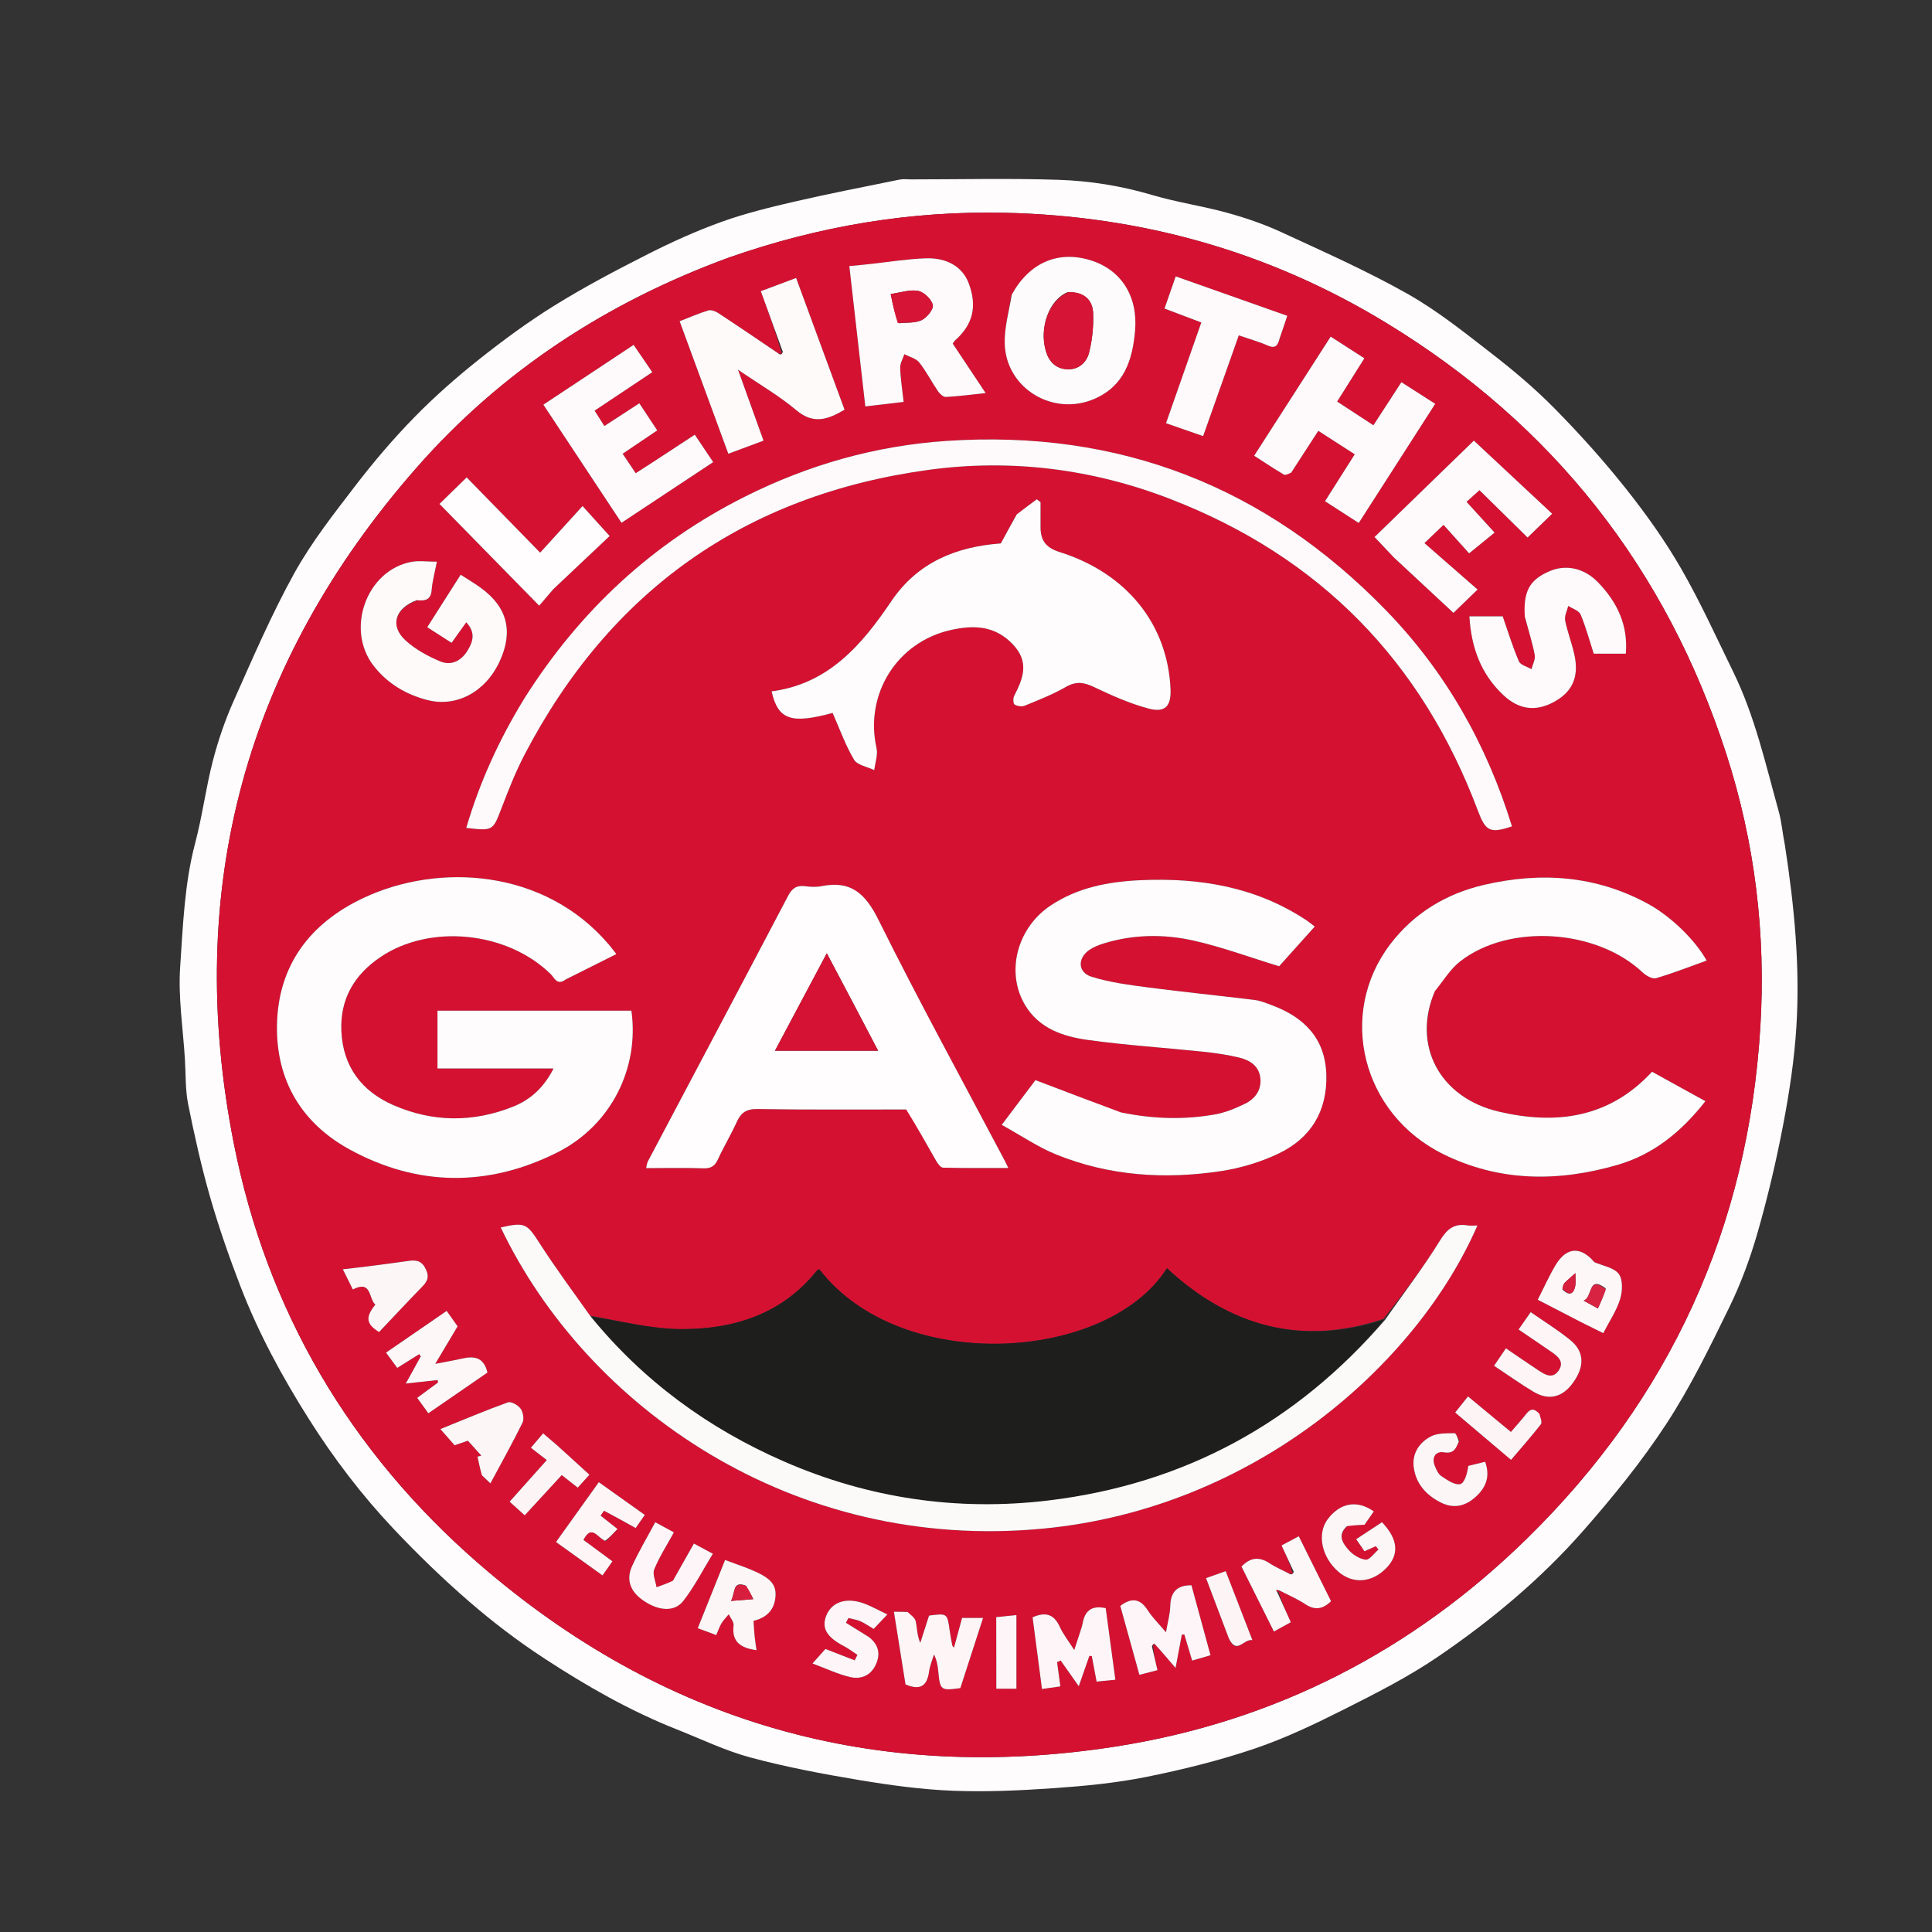 <svg version="1.1" id="Layer_1" xmlns="http://www.w3.org/2000/svg" xmlns:xlink="http://www.w3.org/1999/xlink" x="0px"
	y="0px" width="100%" viewBox="0 0 700 700" enable-background="new 0 0 700 700" xml:space="preserve">
	<rect x="0" y="0" width="700" height="700" fill="#333333" stroke="none"/>
	<path opacity="0" stroke="none" d="
M701,263 
	C701,409.333 701,555.167 701,701 
	C467.667,701 234.333,701 1,701 
	C1,467.667 1,234.333 1,1 
	C234.333,1 467.667,1 701,1 
	C701,88.167 701,175.333 701,263 
M646.492,305.991 
	C645.839,301.991 645.55,297.89 644.471,294.009 
	C639.717,276.908 635.839,259.498 627.978,243.421 
	C621.797,230.78 615.98,217.911 608.953,205.75 
	C603.081,195.589 596.162,185.93 588.845,176.735 
	C580.85,166.688 572.212,157.087 563.198,147.937 
	C556.127,140.758 548.336,134.204 540.361,128.021 
	C530.527,120.396 520.699,112.509 509.914,106.428 
	C495.2,98.132 479.676,91.24 464.316,84.142 
	C458.012,81.229 451.342,78.945 444.64,77.096 
	C435.65,74.616 426.333,73.288 417.401,70.64 
	C406.289,67.346 394.939,65.534 383.507,65.153 
	C365.695,64.56 347.848,64.996 330.016,64.998 
	C328.683,64.998 327.305,64.792 326.024,65.054 
	C313.263,67.657 300.472,70.135 287.786,73.067 
	C278.908,75.119 269.991,77.298 261.436,80.376 
	C252.308,83.661 243.395,87.696 234.732,92.081 
	C223.278,97.879 211.883,103.892 200.978,110.645 
	C191.398,116.578 182.255,123.314 173.424,130.332 
	C165.263,136.819 157.376,143.763 150.095,151.216 
	C142.524,158.965 135.441,167.271 128.844,175.871 
	C120.967,186.14 112.857,196.438 106.619,207.704 
	C98.368,222.608 91.614,238.365 84.662,253.954 
	C81.55,260.934 79.038,268.273 77.12,275.673 
	C74.58,285.475 73.321,295.611 70.732,305.398 
	C66.824,320.17 66.294,335.342 65.275,350.368 
	C64.524,361.435 66.324,372.675 67.003,383.838 
	C67.333,389.255 67.114,394.787 68.17,400.061 
	C70.437,411.382 72.961,422.686 76.145,433.778 
	C79.268,444.653 83.011,455.383 87.073,465.95 
	C93.601,482.93 102.245,498.861 111.976,514.241 
	C120.957,528.434 131.09,541.741 142.584,553.917 
	C151.308,563.159 160.479,572.051 170.089,580.362 
	C178.657,587.771 187.752,594.702 197.235,600.894 
	C212.391,610.791 228.109,619.818 245.023,626.511 
	C253.946,630.042 262.685,634.295 271.897,636.772 
	C284.784,640.236 297.974,642.72 311.151,644.921 
	C322.383,646.797 333.753,648.364 345.111,648.818 
	C357.331,649.305 369.636,648.737 381.852,647.886 
	C393.038,647.106 404.293,646.024 415.267,643.824 
	C428.493,641.173 441.691,637.902 454.46,633.592 
	C465.629,629.821 476.398,624.658 486.959,619.346 
	C498.543,613.519 510.219,607.597 520.906,600.323 
	C540.239,587.164 558.25,572.148 573.708,554.537 
	C584.459,542.289 594.838,529.516 603.742,515.903 
	C612.478,502.547 619.539,488.028 626.562,473.642 
	C630.804,464.95 634.194,455.718 636.858,446.411 
	C640.53,433.583 643.594,420.54 646.095,407.433 
	C648.315,395.8 650.108,383.997 650.853,372.191 
	C652.236,350.268 650.126,328.448 646.492,305.991 
z" />
	<path fill="#FEFCFD" opacity="1" stroke="none" d="
M646.729,306.365 
	C650.126,328.448 652.236,350.268 650.853,372.191 
	C650.108,383.997 648.315,395.8 646.095,407.433 
	C643.594,420.54 640.53,433.583 636.858,446.411 
	C634.194,455.718 630.804,464.95 626.562,473.642 
	C619.539,488.028 612.478,502.547 603.742,515.903 
	C594.838,529.516 584.459,542.289 573.708,554.537 
	C558.25,572.148 540.239,587.164 520.906,600.323 
	C510.219,607.597 498.543,613.519 486.959,619.346 
	C476.398,624.658 465.629,629.821 454.46,633.592 
	C441.691,637.902 428.493,641.173 415.267,643.824 
	C404.293,646.024 393.038,647.106 381.852,647.886 
	C369.636,648.737 357.331,649.305 345.111,648.818 
	C333.753,648.364 322.383,646.797 311.151,644.921 
	C297.974,642.72 284.784,640.236 271.897,636.772 
	C262.685,634.295 253.946,630.042 245.023,626.511 
	C228.109,619.818 212.391,610.791 197.235,600.894 
	C187.752,594.702 178.657,587.771 170.089,580.362 
	C160.479,572.051 151.308,563.159 142.584,553.917 
	C131.09,541.741 120.957,528.434 111.976,514.241 
	C102.245,498.861 93.601,482.93 87.073,465.95 
	C83.011,455.383 79.268,444.653 76.145,433.778 
	C72.961,422.686 70.437,411.382 68.17,400.061 
	C67.114,394.787 67.333,389.255 67.003,383.838 
	C66.324,372.675 64.524,361.435 65.275,350.368 
	C66.294,335.342 66.824,320.17 70.732,305.398 
	C73.321,295.611 74.58,285.475 77.12,275.673 
	C79.038,268.273 81.55,260.934 84.662,253.954 
	C91.614,238.365 98.368,222.608 106.619,207.704 
	C112.857,196.438 120.967,186.14 128.844,175.871 
	C135.441,167.271 142.524,158.965 150.095,151.216 
	C157.376,143.763 165.263,136.819 173.424,130.332 
	C182.255,123.314 191.398,116.578 200.978,110.645 
	C211.883,103.892 223.278,97.879 234.732,92.081 
	C243.395,87.696 252.308,83.661 261.436,80.376 
	C269.991,77.298 278.908,75.119 287.786,73.067 
	C300.472,70.135 313.263,67.657 326.024,65.054 
	C327.305,64.792 328.683,64.998 330.016,64.998 
	C347.848,64.996 365.695,64.56 383.507,65.153 
	C394.939,65.534 406.289,67.346 417.401,70.64 
	C426.333,73.288 435.65,74.616 444.64,77.096 
	C451.342,78.945 458.012,81.229 464.316,84.142 
	C479.676,91.24 495.2,98.132 509.914,106.428 
	C520.699,112.509 530.527,120.396 540.361,128.021 
	C548.336,134.204 556.127,140.758 563.198,147.937 
	C572.212,157.087 580.85,166.688 588.845,176.735 
	C596.162,185.93 603.081,195.589 608.953,205.75 
	C615.98,217.911 621.797,230.78 627.978,243.421 
	C635.839,259.498 639.717,276.908 644.471,294.009 
	C645.55,297.89 645.839,301.991 646.729,306.365 
M263.971,93.359 
	C220,109.454 181.734,134.35 150.857,169.55 
	C88.885,240.197 66.502,322.177 84.729,414.377 
	C96.705,474.961 126.857,526.023 173.364,566.448 
	C239.771,624.17 317.252,646.389 404.254,632.794 
	C461.822,623.797 511.673,598.176 553.26,557.426 
	C605.102,506.628 633.395,444.697 637.803,372.135 
	C639.851,338.414 635.86,305.287 625.461,273.141 
	C603.733,205.978 562.646,153.803 502.382,117.063 
	C460.009,91.23 413.738,78.198 364.119,77.097 
	C330.004,76.34 296.893,81.837 263.971,93.359 
z" />
	<path fill="#D51132" opacity="1" stroke="none" d="
M264.341,93.226 
	C296.893,81.837 330.004,76.34 364.119,77.097 
	C413.738,78.198 460.009,91.23 502.382,117.063 
	C562.646,153.803 603.733,205.978 625.461,273.141 
	C635.86,305.287 639.851,338.414 637.803,372.135 
	C633.395,444.697 605.102,506.628 553.26,557.426 
	C511.673,598.176 461.822,623.797 404.254,632.794 
	C317.252,646.389 239.771,624.17 173.364,566.448 
	C126.857,526.023 96.705,474.961 84.729,414.377 
	C66.502,322.177 88.885,240.197 150.857,169.55 
	C181.734,134.35 220,109.454 264.341,93.226 
M464.193,576.542 
	C467.128,578.091 470.209,579.42 472.962,581.244 
	C476.46,583.562 479.316,583.038 482.258,580.138 
	C478.393,572.364 474.571,564.678 470.567,556.623 
	C468.269,557.846 466.329,558.878 464.329,559.943 
	C465.988,563.522 467.378,566.521 468.244,569.85 
	C468.084,569.98 467.924,570.111 467.065,570.113 
	C464.714,568.9 462.234,567.882 460.04,566.431 
	C456.317,563.968 453.082,564.164 449.816,567.602 
	C453.712,575.403 457.587,583.162 461.566,591.131 
	C463.95,589.817 465.795,588.8 467.685,587.758 
	C465.983,583.988 464.431,580.55 463.22,576.74 
	C463.318,576.604 463.416,576.467 464.193,576.542 
M418.861,596.064 
	C421.068,598.643 423.275,601.222 425.931,604.326 
	C426.796,599.736 427.503,595.981 428.211,592.226 
	C428.509,592.22 428.807,592.213 429.105,592.207 
	C430.026,595.275 430.946,598.343 431.943,601.664 
	C434.443,600.935 436.416,600.359 438.59,599.725 
	C436.18,590.878 433.915,582.563 431.684,574.373 
	C426.38,574.323 424.132,576.867 424.003,581.921 
	C423.928,584.877 423.067,587.812 422.449,591.398 
	C419.837,588.29 417.533,586.057 415.847,583.428 
	C413.073,579.101 409.963,578.793 405.899,581.838 
	C408.193,590.114 410.478,598.357 412.824,606.819 
	C415.341,606.172 417.193,605.695 419.374,605.134 
	C418.63,601.942 417.995,599.216 417.845,596.119 
	C417.994,595.981 418.143,595.843 418.861,596.064 
M282.092,128.074 
	C274.783,123.155 267.5,118.198 260.135,113.364 
	C259.154,112.72 257.604,112.174 256.594,112.484 
	C253.152,113.539 249.833,114.998 246.246,116.389 
	C252.177,132.529 257.949,148.235 263.891,164.403 
	C268.214,162.794 272.192,161.314 276.64,159.659 
	C273.613,151.245 270.699,143.142 267.396,133.959 
	C275.224,139.316 282.345,143.425 288.535,148.638 
	C294.87,153.975 300.151,151.878 305.996,148.441 
	C300.12,132.462 294.339,116.741 288.446,100.715 
	C284.057,102.358 279.941,103.899 275.657,105.503 
	C278.439,113.168 281.039,120.334 283.18,127.856 
	C283.038,127.987 282.896,128.118 282.092,128.074 
M213.631,476.65 
	C207.559,467.929 201.24,459.367 195.492,450.438 
	C190.903,443.31 190.252,442.716 181.422,444.731 
	C212.429,509.692 287.204,562.575 378.09,553.832 
	C454.78,546.455 513.469,494.213 535.299,444.015 
	C534.043,444.015 532.86,444.172 531.733,443.988 
	C526.84,443.185 524.301,445.284 521.655,449.583 
	C515.669,459.305 508.655,468.395 501.261,477.839 
	C471.404,487.84 445.44,480.505 422.8,459.505 
	C401.246,493.59 326.269,498.197 296.875,459.892 
	C296.587,460.024 296.202,460.078 296.026,460.299 
	C283.464,476.077 266.057,481.575 247.015,481.57 
	C236.07,481.567 225.127,478.666 213.631,476.65 
M205.327,354.708 
	C211.24,351.743 217.154,348.777 223.322,345.684 
	C222.249,344.32 221.469,343.258 220.618,342.257 
	C197.217,314.737 158.794,312.522 131.575,325.395 
	C112.415,334.456 100.694,349.674 100.351,371.536 
	C100.037,391.547 109.345,407 126.733,416.509 
	C151.303,429.946 176.861,430.093 201.783,417.626 
	C221.452,407.786 231.704,386.974 228.773,366.182 
	C205.422,366.182 182.045,366.182 158.509,366.182 
	C158.509,373.21 158.509,379.943 158.509,387.131 
	C172.507,387.131 186.225,387.131 200.559,387.131 
	C197.125,393.919 192.337,398.364 186.057,400.896 
	C171.495,406.769 156.734,406.661 142.415,400.362 
	C131.075,395.374 124.289,386.489 123.691,373.727 
	C123.145,362.077 128.242,353.274 137.802,346.792 
	C155.746,334.626 183.756,337.435 199.571,352.98 
	C200.867,354.254 201.823,357.254 205.327,354.708 
M405.747,403.009 
	C395.741,399.195 385.734,395.381 375.166,391.353 
	C371.692,395.958 367.659,401.305 362.943,407.558 
	C369.97,411.435 376.055,415.618 382.738,418.322 
	C401.989,426.11 422.152,427.384 442.487,424.293 
	C449.599,423.211 456.807,421.034 463.292,417.936 
	C474.955,412.365 480.927,402.532 480.557,389.404 
	C480.184,376.178 472.464,368.503 460.687,364.157 
	C458.665,363.411 456.605,362.555 454.495,362.295 
	C441.661,360.718 428.789,359.446 415.969,357.765 
	C409.108,356.866 402.142,355.952 395.568,353.925 
	C390.391,352.329 390.306,347.051 394.912,344.022 
	C396.409,343.037 398.166,342.359 399.892,341.827 
	C410.641,338.515 421.679,338.38 432.452,340.797 
	C442.72,343.1 452.674,346.801 463.451,350.097 
	C467.208,345.908 471.733,340.864 476.353,335.714 
	C475.118,334.774 474.234,334.018 473.271,333.382 
	C455.016,321.314 434.66,317.946 413.258,318.909 
	C401.64,319.431 390.46,321.526 380.578,328.137 
	C368.461,336.243 364.324,352.296 371.394,364.137 
	C376.503,372.693 385.219,375.555 394.18,376.797 
	C407.991,378.713 421.944,379.588 435.822,381.043 
	C440.263,381.509 444.724,382.147 449.056,383.197 
	C452.926,384.135 456.263,386.307 456.67,390.76 
	C457.062,395.052 454.678,398.179 451.024,399.944 
	C447.614,401.591 443.98,403.099 440.281,403.763 
	C429.049,405.777 417.781,405.429 405.747,403.009 
M520.063,358.748 
	C523.042,355.227 525.521,351.061 529.086,348.294 
	C546.885,334.479 578.539,336.654 595.174,352.351 
	C596.408,353.515 598.694,354.809 600.016,354.422 
	C606.2,352.612 612.216,350.233 618.356,348.034 
	C614.237,340.589 605.341,331.984 597.195,327.526 
	C578.302,317.188 558.301,315.82 537.689,320.606 
	C523.955,323.795 512.328,330.831 503.759,342.052 
	C484.385,367.426 493.469,403.597 522.872,418.143 
	C543.246,428.223 564.492,428.298 585.951,422.09 
	C599.154,418.271 609.255,410.027 617.893,398.977 
	C611.124,395.242 604.808,391.756 598.561,388.309 
	C582.915,405.264 563.587,407.544 543.153,402.793 
	C521.399,397.736 511.521,378.48 520.063,358.748 
M328.768,402.015 
	C332.21,408.185 335.614,414.377 339.132,420.504 
	C339.727,421.541 340.79,423.043 341.671,423.066 
	C349.371,423.268 357.079,423.183 365.343,423.183 
	C364.674,421.817 364.41,421.24 364.114,420.681 
	C348.742,391.569 332.903,362.69 318.259,333.217 
	C313.537,323.713 308.243,318.917 297.625,321.074 
	C295.705,321.464 293.613,321.326 291.644,321.084 
	C288.592,320.709 286.983,321.84 285.515,324.637 
	C268.676,356.738 251.67,388.75 234.731,420.799 
	C234.401,421.423 234.354,422.197 234.09,423.233 
	C241.326,423.233 248.152,423.083 254.965,423.305 
	C257.777,423.397 259.09,422.32 260.201,419.896 
	C262.278,415.366 264.878,411.074 266.932,406.535 
	C268.464,403.149 270.391,401.762 274.413,401.829 
	C292.236,402.127 310.066,401.962 328.768,402.015 
M189.848,253.342 
	C180.841,267.941 173.79,283.396 168.932,299.969 
	C178.721,301.081 178.561,301.02 181.741,292.738 
	C184.241,286.228 186.798,279.683 190.016,273.512 
	C221.029,214.04 269.89,179.39 336.246,170.27 
	C366.192,166.155 395.701,169.846 424.03,180.797 
	C478.058,201.682 515.084,239.484 535.431,293.646 
	C538.257,301.168 539.83,302.112 547.818,299.395 
	C538.693,269.788 523.818,243.438 502.25,221.209 
	C458.693,176.315 405.653,155.56 343.018,159.747 
	C317.256,161.47 292.967,168.377 269.972,179.907 
	C236.558,196.661 210.134,221.153 189.848,253.342 
M368.148,186.673 
	C366.336,190.024 364.523,193.376 362.624,196.888 
	C346.466,198.089 332.488,203.682 322.905,217.882 
	C312.224,233.707 300.128,247.828 279.559,250.489 
	C281.914,260.888 286.729,262.37 301.674,258.311 
	C304.239,264.116 306.298,269.992 309.422,275.234 
	C310.618,277.242 314.245,277.802 316.764,279.022 
	C317.076,276.35 318.136,273.51 317.58,271.033 
	C313.224,251.614 324.9,232.673 344.443,228.275 
	C352.665,226.425 360.424,226.552 366.984,233.465 
	C373.054,239.862 370.707,245.799 367.448,252.141 
	C367.011,252.99 367.069,254.921 367.596,255.257 
	C368.551,255.866 370.226,256.125 371.259,255.7 
	C376.317,253.618 381.464,251.612 386.184,248.893 
	C389.848,246.781 392.673,247.161 396.319,248.899 
	C402.723,251.951 409.306,254.903 416.128,256.721 
	C422.204,258.34 424.389,255.82 424.106,249.601 
	C423.04,226.193 408.29,207.686 383.901,200.01 
	C378.763,198.393 376.959,195.61 377.004,190.764 
	C377.032,187.825 377.009,184.886 377.009,181.947 
	C376.559,181.597 376.108,181.248 375.658,180.898 
	C373.31,182.63 370.962,184.363 368.148,186.673 
M315.135,95.729 
	C312.857,95.936 310.579,96.143 307.726,96.403 
	C309.668,113.444 311.572,130.159 313.52,147.249 
	C318.313,146.686 322.681,146.173 327.402,145.619 
	C326.916,141.167 326.283,137.235 326.153,133.285 
	C326.099,131.655 327.125,129.99 327.659,128.341 
	C329.492,129.302 331.866,129.831 333.045,131.311 
	C335.615,134.541 337.5,138.309 339.839,141.738 
	C340.486,142.686 341.778,143.878 342.715,143.83 
	C347.282,143.593 351.83,142.975 357.113,142.414 
	C352.845,136.001 349.017,130.25 345.185,124.492 
	C345.537,124.022 345.777,123.562 346.139,123.239 
	C352.551,117.53 354.107,110.958 350.993,102.65 
	C348.798,96.795 343.287,93.306 335.305,93.595 
	C328.86,93.829 322.444,94.854 315.135,95.729 
M468.03,170.912 
	C471.168,166.077 474.307,161.242 477.642,156.102 
	C482.213,159.042 486.457,161.773 490.853,164.602 
	C487.163,170.423 483.702,175.882 480.075,181.604 
	C484.202,184.265 488.171,186.824 492.301,189.486 
	C501.699,174.841 510.756,160.729 520.004,146.318 
	C515.907,143.694 511.915,141.138 507.757,138.475 
	C504.245,143.88 500.997,148.878 497.615,154.084 
	C493.18,151.186 488.934,148.411 484.467,145.492 
	C487.86,140.099 491.018,135.082 494.331,129.817 
	C490.221,127.174 486.374,124.699 482.132,121.971 
	C472.846,136.422 463.726,150.617 454.402,165.128 
	C458.2,167.567 461.621,169.852 465.157,171.943 
	C465.712,172.272 466.788,171.722 468.03,170.912 
M366.368,107.093 
	C365.536,112.958 363.837,118.853 364.037,124.683 
	C364.591,140.801 381.608,150.978 396.516,144.52 
	C407.288,139.854 410.327,130.495 411.255,119.862 
	C412.34,107.432 406.328,97.796 395.185,94.316 
	C383.435,90.646 372.943,95.125 366.368,107.093 
M151.435,217.445 
	C154.303,217.84 156.133,217.171 156.399,213.739 
	C156.637,210.656 157.497,207.621 158.284,203.51 
	C154.802,203.51 151.823,203.06 149.027,203.585 
	C132.824,206.627 125.085,227.935 135.33,241.182 
	C140.288,247.591 146.976,251.574 154.72,253.609 
	C165.383,256.41 175.954,250.674 181.04,239.628 
	C186.058,228.728 183.837,219.992 174.172,212.963 
	C171.937,211.336 169.537,209.935 166.907,208.231 
	C162.74,214.776 158.844,220.894 154.796,227.252 
	C157.869,229.222 160.634,230.994 163.618,232.907 
	C165.4,230.411 167.074,228.065 168.93,225.467 
	C172.438,229.23 171.374,232.518 169.342,235.815 
	C167.027,239.571 163.372,241.252 159.513,239.639 
	C155.008,237.757 150.458,235.275 146.897,232.001 
	C141.18,226.745 143.095,220.345 151.435,217.445 
M505.301,202.213 
	C512.356,208.783 519.412,215.352 526.612,222.056 
	C528.558,220.174 531.36,217.465 535.355,213.601 
	C528.802,207.875 522.559,202.421 516.098,196.776 
	C518.692,194.3 520.586,192.491 523.02,190.168 
	C526.453,193.99 529.741,197.65 532.289,200.487 
	C535.709,197.703 538.62,195.333 541.516,192.975 
	C537.873,188.979 534.672,185.467 531.351,181.825 
	C533.115,180.235 534.444,179.039 536.037,177.604 
	C542.065,183.533 547.92,189.291 553.475,194.753 
	C556.276,192.038 558.966,189.431 562.368,186.133 
	C552.986,177.371 543.647,168.648 534.008,159.647 
	C522.344,170.967 510.235,182.719 498.023,194.571 
	C500.435,197.144 502.593,199.446 505.301,202.213 
M236.18,167.725 
	C234.281,168.935 232.383,170.144 230.324,171.454 
	C228.582,168.854 227.144,166.709 225.594,164.396 
	C229.941,161.462 233.908,158.786 238.127,155.939 
	C235.884,152.543 233.811,149.403 231.642,146.118 
	C227.336,148.92 223.33,151.527 218.976,154.359 
	C217.721,152.384 216.631,150.666 215.437,148.786 
	C222.714,143.935 229.457,139.438 236.335,134.852 
	C233.94,131.349 231.812,128.238 229.57,124.959 
	C218.517,132.281 207.788,139.39 196.874,146.621 
	C206.502,161.177 215.812,175.253 225.182,189.417 
	C236.56,181.886 247.347,174.746 258.397,167.432 
	C256.064,163.951 253.961,160.813 251.739,157.499 
	C246.482,160.93 241.618,164.105 236.18,167.725 
M552.555,223.834 
	C553.762,228.312 555.186,232.748 556.059,237.289 
	C556.364,238.878 555.314,240.727 554.883,242.457 
	C553.313,241.526 550.906,240.957 550.323,239.602 
	C548.075,234.379 546.41,228.905 544.454,223.313 
	C541,223.313 536.801,223.313 532.39,223.313 
	C533.05,234.632 536.583,244.205 544.626,251.79 
	C550.266,257.108 556.294,257.908 562.836,254.429 
	C569.487,250.892 572.102,245.588 570.545,237.77 
	C569.673,233.39 567.95,229.178 567.082,224.797 
	C566.762,223.178 567.792,221.292 568.207,219.527 
	C569.745,220.544 572.074,221.225 572.675,222.64 
	C574.575,227.112 575.827,231.86 577.441,236.843 
	C580.786,236.843 584.845,236.843 589.071,236.843 
	C589.942,226.36 585.847,218.091 579.034,211.021 
	C573.913,205.708 567.216,204.395 561.263,207.015 
	C554.173,210.137 551.895,214.233 552.555,223.834 
M463.802,122.266 
	C464.63,119.768 465.457,117.271 466.401,114.424 
	C452.867,109.641 439.644,104.968 425.979,100.139 
	C424.602,104.1 423.281,107.901 421.926,111.798 
	C426.631,113.577 430.895,115.19 435.256,116.839 
	C430.896,129.282 426.744,141.131 422.466,153.339 
	C427.139,154.964 431.403,156.446 435.915,158.014 
	C440.302,145.621 444.494,133.774 448.832,121.519 
	C452.539,122.794 456.04,123.758 459.33,125.203 
	C462.014,126.382 462.96,125.312 463.802,122.266 
M200.727,213.223 
	C207.603,206.737 214.479,200.251 220.884,194.209 
	C217.326,190.274 214.717,187.387 211.067,183.35 
	C205.893,189.037 200.916,194.507 195.704,200.236 
	C186.517,190.826 177.69,181.785 169.082,172.968 
	C165.415,176.547 162.111,179.772 159.229,182.585 
	C171.095,194.693 182.912,206.75 195.357,219.448 
	C197.003,217.507 198.612,215.611 200.727,213.223 
M328.371,583.974 
	C326.974,583.974 325.577,583.974 323.88,583.974 
	C325.369,593.308 326.746,601.932 328.079,610.291 
	C333.403,612.605 335.907,610.851 336.612,605.673 
	C336.9,603.557 337.779,601.521 338.39,599.449 
	C339.431,601.505 339.754,603.445 339.939,605.398 
	C340.61,612.459 340.778,612.609 347.952,611.629 
	C350.625,603.376 353.323,595.047 356.186,586.209 
	C353.372,586.209 351.004,586.209 348.577,586.209 
	C347.604,589.793 346.666,593.246 345.651,596.985 
	C345.217,596.469 345.065,596.37 345.042,596.247 
	C344.716,594.465 344.351,592.688 344.105,590.895 
	C343.229,584.499 343.245,584.496 336.612,585.361 
	C335.57,588.601 334.502,591.922 333.434,595.242 
	C332.249,592.525 332.318,589.906 331.779,587.419 
	C331.513,586.19 330.126,585.204 328.371,583.974 
M391.011,592.451 
	C390.508,593.962 390.006,595.472 389.222,597.83 
	C387.175,594.603 385.22,592.153 383.959,589.387 
	C381.866,584.799 378.763,583.924 374.125,585.986 
	C375.234,594.447 376.347,602.945 377.527,611.953 
	C379.938,611.614 381.95,611.332 384.198,611.016 
	C383.752,607.763 383.372,604.994 382.993,602.224 
	C383.429,602.03 383.866,601.836 384.302,601.642 
	C386.406,604.628 388.51,607.615 390.861,610.951 
	C392.201,607.113 393.456,603.523 394.71,599.932 
	C395.002,599.975 395.294,600.018 395.587,600.061 
	C396.144,603.039 396.701,606.018 397.311,609.277 
	C399.569,609.051 401.634,608.845 404.12,608.597 
	C402.893,599.506 401.733,590.911 400.621,582.67 
	C395.162,581.473 392.989,583.959 392.212,588.356 
	C392.011,589.491 391.546,590.578 391.011,592.451 
M155.093,479.62 
	C150.056,483.079 145.019,486.537 139.866,490.077 
	C141.4,492.166 142.632,493.844 143.93,495.612 
	C146.887,493.763 149.395,492.194 151.904,490.626 
	C152.086,490.898 152.269,491.17 152.451,491.442 
	C150.73,494.562 149.01,497.682 147.022,501.287 
	C151.319,500.811 154.928,500.412 158.538,500.012 
	C158.602,500.303 158.666,500.593 158.73,500.884 
	C156.265,502.702 153.8,504.52 151.158,506.469 
	C152.69,508.582 153.917,510.275 155.204,512.049 
	C162.7,506.888 169.778,502.013 176.613,497.306 
	C175.281,491.626 171.699,491.258 167.361,492.252 
	C164.385,492.934 161.368,493.436 157.696,494.15 
	C160.656,489.183 163.198,484.917 165.798,480.554 
	C164.448,478.651 163.151,476.822 161.834,474.967 
	C159.518,476.562 157.6,477.884 155.093,479.62 
M573.275,479.236 
	C575.74,480.463 578.204,481.69 580.894,483.029 
	C583.106,478.721 585.69,474.923 586.989,470.728 
	C587.868,467.891 588.069,463.647 586.515,461.574 
	C584.77,459.245 580.71,458.65 577.657,457.301 
	C572.888,451.65 567.659,451.536 563.546,458.478 
	C561.227,462.392 559.364,466.576 557.155,470.915 
	C562.615,473.749 567.607,476.341 573.275,479.236 
M270.352,568.02 
	C267.924,567.128 265.496,566.235 262.708,565.21 
	C259.354,573.588 256.13,581.64 252.812,589.929 
	C255.331,590.863 257.308,591.596 259.515,592.415 
	C260.237,590.761 260.695,589.344 261.444,588.102 
	C262.147,586.937 263.157,585.957 264.032,584.895 
	C264.656,586.231 265.942,587.647 265.791,588.888 
	C265.047,594.972 268.414,597.122 274.108,597.887 
	C273.866,596.163 273.594,594.579 273.431,592.983 
	C273.247,591.181 273.161,589.369 273.011,587.276 
	C273.641,587.083 274.243,586.935 274.819,586.718 
	C278.85,585.201 280.812,582.233 281.001,577.976 
	C281.188,573.755 278.38,571.783 275.172,570.126 
	C273.847,569.441 272.448,568.9 270.352,568.02 
M488.359,552.756 
	C490.235,552.656 492.11,552.556 494.41,552.433 
	C495.342,551.084 496.545,549.344 497.746,547.609 
	C491.723,543.351 485.557,544.474 481.08,550.398 
	C477.076,555.695 478.804,564.196 484.961,569.493 
	C490.215,574.013 497.053,573.49 502.255,568.172 
	C507.054,563.264 506.606,557.708 500.718,551.523 
	C497.756,553.475 494.747,555.457 491.374,557.68 
	C492.474,559.282 493.447,560.699 494.375,562.051 
	C496.023,561.31 497.257,560.756 498.491,560.201 
	C498.809,560.612 499.126,561.023 499.444,561.433 
	C497.889,562.747 496.196,565.262 494.811,565.103 
	C492.567,564.844 490.048,563.239 488.52,561.454 
	C486.573,559.18 484.416,556.25 488.359,552.756 
M243.619,573.054 
	C241.705,573.729 239.792,574.404 237.878,575.079 
	C237.543,572.893 236.326,570.345 237.046,568.59 
	C238.91,564.046 241.626,559.851 244.171,555.209 
	C241.832,553.936 239.742,552.799 237.407,551.529 
	C234.385,557.19 231.402,562.182 229.006,567.442 
	C226.741,572.415 228.394,576.687 233.096,579.914 
	C238.568,583.668 244.347,584.194 247.571,580.056 
	C251.642,574.829 254.688,568.803 258.278,562.954 
	C255.489,561.45 253.609,560.436 251.42,559.255 
	C248.865,563.78 246.426,568.1 243.619,573.054 
M557.092,486.374 
	C558.733,487.501 560.364,488.643 562.017,489.752 
	C564.515,491.427 566.887,493.44 564.71,496.599 
	C562.492,499.819 559.717,498.025 557.32,496.452 
	C553.463,493.921 549.68,491.278 545.624,488.518 
	C544.149,490.691 542.883,492.556 541.326,494.849 
	C546.292,498.139 550.857,501.418 555.668,504.285 
	C561.18,507.57 566.151,506.272 569.94,500.992 
	C574.202,495.052 574.087,489.724 568.963,485.546 
	C564.498,481.906 559.546,478.864 554.598,475.41 
	C553.026,477.662 551.719,479.537 550.208,481.702 
	C552.404,483.199 554.441,484.588 557.092,486.374 
M219.59,558.415 
	C220.945,556.967 222.299,555.519 223.734,553.984 
	C221.298,552.058 219.525,550.655 217.61,549.141 
	C218.184,548.347 218.814,547.344 218.893,547.386 
	C222.669,549.379 226.397,551.463 230.31,553.636 
	C231.37,552.113 232.383,550.658 233.62,548.882 
	C227.934,544.837 222.505,540.975 216.961,537.03 
	C211.599,544.522 206.617,551.483 201.453,558.7 
	C207.26,562.872 212.709,566.788 218.295,570.801 
	C219.66,568.865 220.698,567.395 221.898,565.693 
	C218.33,563.063 214.92,560.548 211.392,557.947 
	C214.42,552.002 216.6,557.366 219.59,558.415 
M174.855,534.792 
	C175.736,535.62 176.618,536.449 177.686,537.452 
	C181.753,529.865 185.736,522.753 189.324,515.447 
	C189.972,514.13 189.525,511.63 188.618,510.375 
	C187.703,509.108 185.216,507.679 184.054,508.096 
	C175.983,510.989 168.078,514.345 159.567,517.775 
	C161.575,520.066 163.164,521.88 164.72,523.655 
	C166.558,523.017 168.058,522.496 169.52,521.988 
	C171.281,523.943 172.834,525.668 174.388,527.393 
	C173.928,527.522 173.469,527.651 173.009,527.78 
	C173.466,529.94 173.923,532.1 174.855,534.792 
M314.592,592.974 
	C311.896,591.302 309.199,589.631 306.502,587.96 
	C306.802,587.387 307.102,586.815 307.401,586.242 
	C308.87,586.624 310.418,586.831 311.789,587.436 
	C313.402,588.148 314.862,589.206 316.538,590.202 
	C318.073,588.582 319.497,587.077 321.516,584.945 
	C318.117,583.351 315.414,581.761 312.506,580.784 
	C306.34,578.712 301.297,580.584 299.399,585.296 
	C297.56,589.86 299.506,593.163 305.789,596.438 
	C307.496,597.328 309.039,598.529 310.657,599.587 
	C310.33,600.249 310.002,600.911 309.675,601.574 
	C306.22,600.232 302.766,598.89 299.07,597.454 
	C298.026,598.621 296.723,600.077 294.367,602.709 
	C299.463,604.593 303.713,606.662 308.201,607.669 
	C311.937,608.507 315.489,607.074 317.29,603.199 
	C319.021,599.473 318.527,596.111 314.592,592.974 
M137.619,482.371 
	C142.652,477.048 147.628,471.668 152.75,466.431 
	C154.654,464.485 155.706,462.911 154.331,459.944 
	C152.891,456.835 150.901,456.426 148.018,456.852 
	C142.932,457.603 137.827,458.234 132.727,458.889 
	C130.057,459.232 127.38,459.518 124.216,459.887 
	C125.634,462.748 126.65,464.8 127.841,467.203 
	C134.761,463.647 133.492,470.495 136,472.69 
	C132.312,477.249 132.641,479.728 137.619,482.371 
M528.76,521.956 
	C528.169,521.014 527.556,519.251 526.993,519.267 
	C524.113,519.35 520.873,519.173 518.459,520.431 
	C514.296,522.602 511.611,526.495 512.206,531.478 
	C512.933,537.562 516.714,541.7 522.052,544.396 
	C526.564,546.675 530.782,545.787 534.452,542.533 
	C538.186,539.222 540.111,535.238 538.094,529.62 
	C536.013,530.132 534.004,530.627 531.995,531.122 
	C531.588,534.014 530.594,537.434 529.009,537.735 
	C526.986,538.119 524.333,536.213 522.249,534.841 
	C521.121,534.098 520.421,532.493 519.862,531.139 
	C518.577,528.023 520.249,525.702 523.087,526.195 
	C526.634,526.81 527.434,525.024 528.76,521.956 
M201.815,523.641 
	C200.216,522.268 198.616,520.896 196.787,519.327 
	C195.249,521.14 194.009,522.6 192.352,524.553 
	C194.493,526.208 196.312,527.615 198.116,529.009 
	C193.454,534.23 189.176,539.019 184.649,544.088 
	C186.552,545.811 188.208,547.311 190.111,549.034 
	C194.733,544.009 199.074,539.29 203.528,534.447 
	C205.515,536.008 207.309,537.417 209.324,539 
	C210.748,537.426 212.04,535.998 213.559,534.32 
	C209.66,530.769 206.007,527.441 201.815,523.641 
M557.458,512.023 
	C555.912,510.198 554.532,510.323 553.055,512.205 
	C551.33,514.403 549.443,516.474 547.435,518.824 
	C542.12,514.425 537.061,510.238 531.886,505.954 
	C530.146,508.134 528.754,509.878 527.233,511.783 
	C534.141,517.636 540.712,523.203 547.481,528.939 
	C551.275,524.473 554.912,520.365 558.283,516.05 
	C558.82,515.363 558.164,513.744 557.458,512.023 
M360.983,598.505 
	C360.983,602.945 360.983,607.385 360.983,611.849 
	C363.993,611.849 366.246,611.849 368.266,611.849 
	C368.266,602.901 368.266,594.229 368.266,585.169 
	C365.464,585.453 363.356,585.667 360.953,585.91 
	C360.953,589.941 360.953,593.73 360.983,598.505 
M445.347,593.958 
	C448.169,599.728 450.487,593.7 453.774,594.25 
	C450.388,585.508 447.304,577.547 444.092,569.255 
	C441.451,570.191 439.226,570.98 436.966,571.78 
	C439.825,579.323 442.466,586.292 445.347,593.958 
z" />
	<path fill="#1E1E1C" opacity="1" stroke="none" d="
M214.183,477.07 
	C225.127,478.666 236.07,481.567 247.015,481.57 
	C266.057,481.575 283.464,476.077 296.026,460.299 
	C296.202,460.078 296.587,460.024 296.877,459.898 
	C326.269,498.197 401.246,493.59 422.8,459.505 
	C445.44,480.505 471.404,487.84 501.54,478.13 
	C469.557,515.744 428.868,537.728 380.006,543.636 
	C346.926,547.635 314.698,542.905 284.012,529.504 
	C256.631,517.545 233.075,500.386 214.183,477.07 
z" />
	<path fill="#FFFCFD" opacity="1" stroke="none" d="
M204.996,354.863 
	C201.823,357.254 200.867,354.254 199.571,352.98 
	C183.756,337.435 155.746,334.626 137.802,346.792 
	C128.242,353.274 123.145,362.077 123.691,373.727 
	C124.289,386.489 131.075,395.374 142.415,400.362 
	C156.734,406.661 171.495,406.769 186.057,400.896 
	C192.337,398.364 197.125,393.919 200.559,387.131 
	C186.225,387.131 172.507,387.131 158.509,387.131 
	C158.509,379.943 158.509,373.21 158.509,366.182 
	C182.045,366.182 205.422,366.182 228.773,366.182 
	C231.704,386.974 221.452,407.786 201.783,417.626 
	C176.861,430.093 151.303,429.946 126.733,416.509 
	C109.345,407 100.037,391.547 100.351,371.536 
	C100.694,349.674 112.415,334.456 131.575,325.395 
	C158.794,312.522 197.217,314.737 220.618,342.257 
	C221.469,343.258 222.249,344.32 223.322,345.684 
	C217.154,348.777 211.24,351.743 204.996,354.863 
z" />
	<path fill="#FEFCFC" opacity="1" stroke="none" d="
M406.17,403.057 
	C417.781,405.429 429.049,405.777 440.281,403.763 
	C443.98,403.099 447.614,401.591 451.024,399.944 
	C454.678,398.179 457.062,395.052 456.67,390.76 
	C456.263,386.307 452.926,384.135 449.056,383.197 
	C444.724,382.147 440.263,381.509 435.822,381.043 
	C421.944,379.588 407.991,378.713 394.18,376.797 
	C385.219,375.555 376.503,372.693 371.394,364.137 
	C364.324,352.296 368.461,336.243 380.578,328.137 
	C390.46,321.526 401.64,319.431 413.258,318.909 
	C434.66,317.946 455.016,321.314 473.271,333.382 
	C474.234,334.018 475.118,334.774 476.353,335.714 
	C471.733,340.864 467.208,345.908 463.451,350.097 
	C452.674,346.801 442.72,343.1 432.452,340.797 
	C421.679,338.38 410.641,338.515 399.892,341.827 
	C398.166,342.359 396.409,343.037 394.912,344.022 
	C390.306,347.051 390.391,352.329 395.568,353.925 
	C402.142,355.952 409.108,356.866 415.969,357.765 
	C428.789,359.446 441.661,360.718 454.495,362.295 
	C456.605,362.555 458.665,363.411 460.687,364.157 
	C472.464,368.503 480.184,376.178 480.557,389.404 
	C480.927,402.532 474.955,412.365 463.292,417.936 
	C456.807,421.034 449.599,423.211 442.487,424.293 
	C422.152,427.384 401.989,426.11 382.738,418.322 
	C376.055,415.618 369.97,411.435 362.943,407.558 
	C367.659,401.305 371.692,395.958 375.166,391.353 
	C385.734,395.381 395.741,399.195 406.17,403.057 
z" />
	<path fill="#FEFCFC" opacity="1" stroke="none" d="
M519.904,359.097 
	C511.521,378.48 521.399,397.736 543.153,402.793 
	C563.587,407.544 582.915,405.264 598.561,388.309 
	C604.808,391.756 611.124,395.242 617.893,398.977 
	C609.255,410.027 599.154,418.271 585.951,422.09 
	C564.492,428.298 543.246,428.223 522.872,418.143 
	C493.469,403.597 484.385,367.426 503.759,342.052 
	C512.328,330.831 523.955,323.795 537.689,320.606 
	C558.301,315.82 578.302,317.188 597.195,327.526 
	C605.341,331.984 614.237,340.589 618.356,348.034 
	C612.216,350.233 606.2,352.612 600.016,354.422 
	C598.694,354.809 596.408,353.515 595.174,352.351 
	C578.539,336.654 546.885,334.479 529.086,348.294 
	C525.521,351.061 523.042,355.227 519.904,359.097 
z" />
	<path fill="#FFFDFD" opacity="1" stroke="none" d="
M328.33,401.989 
	C310.066,401.962 292.236,402.127 274.413,401.829 
	C270.391,401.762 268.464,403.149 266.932,406.535 
	C264.878,411.074 262.278,415.366 260.201,419.896 
	C259.09,422.32 257.777,423.397 254.965,423.305 
	C248.152,423.083 241.326,423.233 234.09,423.233 
	C234.354,422.197 234.401,421.423 234.731,420.799 
	C251.67,388.75 268.676,356.738 285.515,324.637 
	C286.983,321.84 288.592,320.709 291.644,321.084 
	C293.613,321.326 295.705,321.464 297.625,321.074 
	C308.243,318.917 313.537,323.713 318.259,333.217 
	C332.903,362.69 348.742,391.569 364.114,420.681 
	C364.41,421.24 364.674,421.817 365.343,423.183 
	C357.079,423.183 349.371,423.268 341.671,423.066 
	C340.79,423.043 339.727,421.541 339.132,420.504 
	C335.614,414.377 332.21,408.185 328.33,401.989 
M309.08,363.391 
	C305.994,357.552 302.908,351.714 299.568,345.396 
	C293.184,357.396 287.073,368.882 280.793,380.688 
	C293.494,380.688 305.597,380.688 318.151,380.688 
	C315.083,374.848 312.248,369.452 309.08,363.391 
z" />
	<path fill="#FEF9FA" opacity="1" stroke="none" d="
M190.009,253.016 
	C210.134,221.153 236.558,196.661 269.972,179.907 
	C292.967,168.377 317.256,161.47 343.018,159.747 
	C405.653,155.56 458.693,176.315 502.25,221.209 
	C523.818,243.438 538.693,269.788 547.818,299.395 
	C539.83,302.112 538.257,301.168 535.431,293.646 
	C515.084,239.484 478.058,201.682 424.03,180.797 
	C395.701,169.846 366.192,166.155 336.246,170.27 
	C269.89,179.39 221.029,214.04 190.016,273.512 
	C186.798,279.683 184.241,286.228 181.741,292.738 
	C178.561,301.02 178.721,301.081 168.932,299.969 
	C173.79,283.396 180.841,267.941 190.009,253.016 
z" />
	<path fill="#FEFCFC" opacity="1" stroke="none" d="
M368.381,186.384 
	C370.962,184.363 373.31,182.63 375.658,180.898 
	C376.108,181.248 376.559,181.597 377.009,181.947 
	C377.009,184.886 377.032,187.825 377.004,190.764 
	C376.959,195.61 378.763,198.393 383.901,200.01 
	C408.29,207.686 423.04,226.193 424.106,249.601 
	C424.389,255.82 422.204,258.34 416.128,256.721 
	C409.306,254.903 402.723,251.951 396.319,248.899 
	C392.673,247.161 389.848,246.781 386.184,248.893 
	C381.464,251.612 376.317,253.618 371.259,255.7 
	C370.226,256.125 368.551,255.866 367.596,255.257 
	C367.069,254.921 367.011,252.99 367.448,252.141 
	C370.707,245.799 373.054,239.862 366.984,233.465 
	C360.424,226.552 352.665,226.425 344.443,228.275 
	C324.9,232.673 313.224,251.614 317.58,271.033 
	C318.136,273.51 317.076,276.35 316.764,279.022 
	C314.245,277.802 310.618,277.242 309.422,275.234 
	C306.298,269.992 304.239,264.116 301.674,258.311 
	C286.729,262.37 281.914,260.888 279.559,250.489 
	C300.128,247.828 312.224,233.707 322.905,217.882 
	C332.488,203.682 346.466,198.089 362.624,196.888 
	C364.523,193.376 366.336,190.024 368.381,186.384 
z" />
	<path fill="#FCF9F9" opacity="1" stroke="none" d="
M213.907,476.86 
	C233.075,500.386 256.631,517.545 284.012,529.504 
	C314.698,542.905 346.926,547.635 380.006,543.636 
	C428.868,537.728 469.557,515.744 501.94,478.082 
	C508.655,468.395 515.669,459.305 521.655,449.583 
	C524.301,445.284 526.84,443.185 531.733,443.988 
	C532.86,444.172 534.043,444.015 535.299,444.015 
	C513.469,494.213 454.78,546.455 378.09,553.832 
	C287.204,562.575 212.429,509.692 181.422,444.731 
	C190.252,442.716 190.903,443.31 195.492,450.438 
	C201.24,459.367 207.559,467.929 213.907,476.86 
z" />
	<path fill="#FEFAFA" opacity="1" stroke="none" d="
M283.639,127.5 
	C281.039,120.334 278.439,113.168 275.657,105.503 
	C279.941,103.899 284.057,102.358 288.446,100.715 
	C294.339,116.741 300.12,132.462 305.996,148.441 
	C300.151,151.878 294.87,153.975 288.535,148.638 
	C282.345,143.425 275.224,139.316 267.396,133.959 
	C270.699,143.142 273.613,151.245 276.64,159.659 
	C272.192,161.314 268.214,162.794 263.891,164.403 
	C257.949,148.235 252.177,132.529 246.246,116.389 
	C249.833,114.998 253.152,113.539 256.594,112.484 
	C257.604,112.174 259.154,112.72 260.135,113.364 
	C267.5,118.198 274.783,123.155 282.565,128.425 
	C283.239,128.351 283.439,127.926 283.639,127.5 
z" />
	<path fill="#FEFAFB" opacity="1" stroke="none" d="
M315.575,95.628 
	C322.444,94.854 328.86,93.829 335.305,93.595 
	C343.287,93.306 348.798,96.795 350.993,102.65 
	C354.107,110.958 352.551,117.53 346.139,123.239 
	C345.777,123.562 345.537,124.022 345.185,124.492 
	C349.017,130.25 352.845,136.001 357.113,142.414 
	C351.83,142.975 347.282,143.593 342.715,143.83 
	C341.778,143.878 340.486,142.686 339.839,141.738 
	C337.5,138.309 335.615,134.541 333.045,131.311 
	C331.866,129.831 329.492,129.302 327.659,128.341 
	C327.125,129.99 326.099,131.655 326.153,133.285 
	C326.283,137.235 326.916,141.167 327.402,145.619 
	C322.681,146.173 318.313,146.686 313.52,147.249 
	C311.572,130.159 309.668,113.444 307.726,96.403 
	C310.579,96.143 312.857,95.936 315.575,95.628 
M325.709,117.124 
	C328.49,116.808 331.579,117.129 333.953,115.976 
	C335.859,115.049 338.319,112.013 337.974,110.495 
	C337.503,108.424 334.814,105.83 332.69,105.409 
	C329.703,104.818 326.363,106.016 322.712,106.511 
	C323.485,110.315 324.158,113.631 325.709,117.124 
z" />
	<path fill="#FEFAFB" opacity="1" stroke="none" d="
M467.826,171.245 
	C466.788,171.722 465.712,172.272 465.157,171.943 
	C461.621,169.852 458.2,167.567 454.402,165.128 
	C463.726,150.617 472.846,136.422 482.132,121.971 
	C486.374,124.699 490.221,127.174 494.331,129.817 
	C491.018,135.082 487.86,140.099 484.467,145.492 
	C488.934,148.411 493.18,151.186 497.615,154.084 
	C500.997,148.878 504.245,143.88 507.757,138.475 
	C511.915,141.138 515.907,143.694 520.004,146.318 
	C510.756,160.729 501.699,174.841 492.301,189.486 
	C488.171,186.824 484.202,184.265 480.075,181.604 
	C483.702,175.882 487.163,170.423 490.853,164.602 
	C486.457,161.773 482.213,159.042 477.642,156.102 
	C474.307,161.242 471.168,166.077 467.826,171.245 
z" />
	<path fill="#FEFBFC" opacity="1" stroke="none" d="
M366.571,106.768 
	C372.943,95.125 383.435,90.646 395.185,94.316 
	C406.328,97.796 412.34,107.432 411.255,119.862 
	C410.327,130.495 407.288,139.854 396.516,144.52 
	C381.608,150.978 364.591,140.801 364.037,124.683 
	C363.837,118.853 365.536,112.958 366.571,106.768 
M386.833,105.854 
	C380.202,108.488 376.478,118.564 378.893,127.043 
	C380.014,130.978 382.429,133.511 386.496,133.787 
	C390.719,134.074 393.688,131.401 394.605,127.727 
	C395.741,123.175 396.235,118.321 396.076,113.629 
	C395.911,108.737 392.946,105.74 386.833,105.854 
z" />
	<path fill="#FEFAFA" opacity="1" stroke="none" d="
M151.022,217.457 
	C143.095,220.345 141.18,226.745 146.897,232.001 
	C150.458,235.275 155.008,237.757 159.513,239.639 
	C163.372,241.252 167.027,239.571 169.342,235.815 
	C171.374,232.518 172.438,229.23 168.93,225.467 
	C167.074,228.065 165.4,230.411 163.618,232.907 
	C160.634,230.994 157.869,229.222 154.796,227.252 
	C158.844,220.894 162.74,214.776 166.907,208.231 
	C169.537,209.935 171.937,211.336 174.172,212.963 
	C183.837,219.992 186.058,228.728 181.04,239.628 
	C175.954,250.674 165.383,256.41 154.72,253.609 
	C146.976,251.574 140.288,247.591 135.33,241.182 
	C125.085,227.935 132.824,206.627 149.027,203.585 
	C151.823,203.06 154.802,203.51 158.284,203.51 
	C157.497,207.621 156.637,210.656 156.399,213.739 
	C156.133,217.171 154.303,217.84 151.022,217.457 
z" />
	<path fill="#FEFAFB" opacity="1" stroke="none" d="
M505.026,201.981 
	C502.593,199.446 500.435,197.144 498.023,194.571 
	C510.235,182.719 522.344,170.967 534.008,159.647 
	C543.647,168.648 552.986,177.371 562.368,186.133 
	C558.966,189.431 556.276,192.038 553.475,194.753 
	C547.92,189.291 542.065,183.533 536.037,177.604 
	C534.444,179.039 533.115,180.235 531.351,181.825 
	C534.672,185.467 537.873,188.979 541.516,192.975 
	C538.62,195.333 535.709,197.703 532.289,200.487 
	C529.741,197.65 526.453,193.99 523.02,190.168 
	C520.586,192.491 518.692,194.3 516.098,196.776 
	C522.559,202.421 528.802,207.875 535.355,213.601 
	C531.36,217.465 528.558,220.174 526.612,222.056 
	C519.412,215.352 512.356,208.783 505.026,201.981 
z" />
	<path fill="#FEFAFB" opacity="1" stroke="none" d="
M236.467,167.503 
	C241.618,164.105 246.482,160.93 251.739,157.499 
	C253.961,160.813 256.064,163.951 258.397,167.432 
	C247.347,174.746 236.56,181.886 225.182,189.417 
	C215.812,175.253 206.502,161.177 196.874,146.621 
	C207.788,139.39 218.517,132.281 229.57,124.959 
	C231.812,128.238 233.94,131.349 236.335,134.852 
	C229.457,139.438 222.714,143.935 215.437,148.786 
	C216.631,150.666 217.721,152.384 218.976,154.359 
	C223.33,151.527 227.336,148.92 231.642,146.118 
	C233.811,149.403 235.884,152.543 238.127,155.939 
	C233.908,158.786 229.941,161.462 225.594,164.396 
	C227.144,166.709 228.582,168.854 230.324,171.454 
	C232.383,170.144 234.281,168.935 236.467,167.503 
z" />
	<path fill="#FEF9FA" opacity="1" stroke="none" d="
M552.464,223.419 
	C551.895,214.233 554.173,210.137 561.263,207.015 
	C567.216,204.395 573.913,205.708 579.034,211.021 
	C585.847,218.091 589.942,226.36 589.071,236.843 
	C584.845,236.843 580.786,236.843 577.441,236.843 
	C575.827,231.86 574.575,227.112 572.675,222.64 
	C572.074,221.225 569.745,220.544 568.207,219.527 
	C567.792,221.292 566.762,223.178 567.082,224.797 
	C567.95,229.178 569.673,233.39 570.545,237.77 
	C572.102,245.588 569.487,250.892 562.836,254.429 
	C556.294,257.908 550.266,257.108 544.626,251.79 
	C536.583,244.205 533.05,234.632 532.39,223.313 
	C536.801,223.313 541,223.313 544.454,223.313 
	C546.41,228.905 548.075,234.379 550.323,239.602 
	C550.906,240.957 553.313,241.526 554.883,242.457 
	C555.314,240.727 556.364,238.878 556.059,237.289 
	C555.186,232.748 553.762,228.312 552.464,223.419 
z" />
	<path fill="#FEF9FA" opacity="1" stroke="none" d="
M463.641,122.616 
	C462.96,125.312 462.014,126.382 459.33,125.203 
	C456.04,123.758 452.539,122.794 448.832,121.519 
	C444.494,133.774 440.302,145.621 435.915,158.014 
	C431.403,156.446 427.139,154.964 422.466,153.339 
	C426.744,141.131 430.896,129.282 435.256,116.839 
	C430.895,115.19 426.631,113.577 421.926,111.798 
	C423.281,107.901 424.602,104.1 425.979,100.139 
	C439.644,104.968 452.867,109.641 466.401,114.424 
	C465.457,117.271 464.63,119.768 463.641,122.616 
z" />
	<path fill="#FFFDFD" opacity="1" stroke="none" d="
M200.474,213.469 
	C198.612,215.611 197.003,217.507 195.357,219.448 
	C182.912,206.75 171.095,194.693 159.229,182.585 
	C162.111,179.772 165.415,176.547 169.082,172.968 
	C177.69,181.785 186.517,190.826 195.704,200.236 
	C200.916,194.507 205.893,189.037 211.067,183.35 
	C214.717,187.387 217.326,190.274 220.884,194.209 
	C214.479,200.251 207.603,206.737 200.474,213.469 
z" />
	<path fill="#FDF5F6" opacity="1" stroke="none" d="
M328.808,584.041 
	C330.126,585.204 331.513,586.19 331.779,587.419 
	C332.318,589.906 332.249,592.525 333.434,595.242 
	C334.502,591.922 335.57,588.601 336.612,585.361 
	C343.245,584.496 343.229,584.499 344.105,590.895 
	C344.351,592.688 344.716,594.465 345.042,596.247 
	C345.065,596.37 345.217,596.469 345.651,596.985 
	C346.666,593.246 347.604,589.793 348.577,586.209 
	C351.004,586.209 353.372,586.209 356.186,586.209 
	C353.323,595.047 350.625,603.376 347.952,611.629 
	C340.778,612.609 340.61,612.459 339.939,605.398 
	C339.754,603.445 339.431,601.505 338.39,599.449 
	C337.779,601.521 336.9,603.557 336.612,605.673 
	C335.907,610.851 333.403,612.605 328.079,610.291 
	C326.746,601.932 325.369,593.308 323.88,583.974 
	C325.577,583.974 326.974,583.974 328.808,584.041 
z" />
	<path fill="#FDF5F7" opacity="1" stroke="none" d="
M391.107,592.069 
	C391.546,590.578 392.011,589.491 392.212,588.356 
	C392.989,583.959 395.162,581.473 400.621,582.67 
	C401.733,590.911 402.893,599.506 404.12,608.597 
	C401.634,608.845 399.569,609.051 397.311,609.277 
	C396.701,606.018 396.144,603.039 395.587,600.061 
	C395.294,600.018 395.002,599.975 394.71,599.932 
	C393.456,603.523 392.201,607.113 390.861,610.951 
	C388.51,607.615 386.406,604.628 384.302,601.642 
	C383.866,601.836 383.429,602.03 382.993,602.224 
	C383.372,604.994 383.752,607.763 384.198,611.016 
	C381.95,611.332 379.938,611.614 377.527,611.953 
	C376.347,602.945 375.234,594.447 374.125,585.986 
	C378.763,583.924 381.866,584.799 383.959,589.387 
	C385.22,592.153 387.175,594.603 389.222,597.83 
	C390.006,595.472 390.508,593.962 391.107,592.069 
z" />
	<path fill="#FDF5F7" opacity="1" stroke="none" d="
M417.36,596.49 
	C417.995,599.216 418.63,601.942 419.374,605.134 
	C417.193,605.695 415.341,606.172 412.824,606.819 
	C410.478,598.357 408.193,590.114 405.899,581.838 
	C409.963,578.793 413.073,579.101 415.847,583.428 
	C417.533,586.057 419.837,588.29 422.449,591.398 
	C423.067,587.812 423.928,584.877 424.003,581.921 
	C424.132,576.867 426.38,574.323 431.684,574.373 
	C433.915,582.563 436.18,590.878 438.59,599.725 
	C436.416,600.359 434.443,600.935 431.943,601.664 
	C430.946,598.343 430.026,595.275 429.105,592.207 
	C428.807,592.213 428.509,592.22 428.211,592.226 
	C427.503,595.981 426.796,599.736 425.931,604.326 
	C423.275,601.222 421.068,598.643 418.422,595.666 
	C417.776,595.675 417.568,596.083 417.36,596.49 
z" />
	<path fill="#FEF7F8" opacity="1" stroke="none" d="
M155.387,479.413 
	C157.6,477.884 159.518,476.562 161.834,474.967 
	C163.151,476.822 164.448,478.651 165.798,480.554 
	C163.198,484.917 160.656,489.183 157.696,494.15 
	C161.368,493.436 164.385,492.934 167.361,492.252 
	C171.699,491.258 175.281,491.626 176.613,497.306 
	C169.778,502.013 162.7,506.888 155.204,512.049 
	C153.917,510.275 152.69,508.582 151.158,506.469 
	C153.8,504.52 156.265,502.702 158.73,500.884 
	C158.666,500.593 158.602,500.303 158.538,500.012 
	C154.928,500.412 151.319,500.811 147.022,501.287 
	C149.01,497.682 150.73,494.562 152.451,491.442 
	C152.269,491.17 152.086,490.898 151.904,490.626 
	C149.395,492.194 146.887,493.763 143.93,495.612 
	C142.632,493.844 141.4,492.166 139.866,490.077 
	C145.019,486.537 150.056,483.079 155.387,479.413 
z" />
	<path fill="#FDF7F8" opacity="1" stroke="none" d="
M468.768,569.52 
	C467.378,566.521 465.988,563.522 464.329,559.943 
	C466.329,558.878 468.269,557.846 470.567,556.623 
	C474.571,564.678 478.393,572.364 482.258,580.138 
	C479.316,583.038 476.46,583.562 472.962,581.244 
	C470.209,579.42 467.128,578.091 463.631,576.294 
	C462.834,576.095 462.598,576.145 462.362,576.194 
	C462.534,576.5 462.706,576.806 462.879,577.112 
	C464.431,580.55 465.983,583.988 467.685,587.758 
	C465.795,588.8 463.95,589.817 461.566,591.131 
	C457.587,583.162 453.712,575.403 449.816,567.602 
	C453.082,564.164 456.317,563.968 460.04,566.431 
	C462.234,567.882 464.714,568.9 467.576,570.423 
	C468.313,570.329 468.541,569.924 468.768,569.52 
z" />
	<path fill="#FEF7F8" opacity="1" stroke="none" d="
M572.938,479.084 
	C567.607,476.341 562.615,473.749 557.155,470.915 
	C559.364,466.576 561.227,462.392 563.546,458.478 
	C567.659,451.536 572.888,451.65 577.657,457.301 
	C580.71,458.65 584.77,459.245 586.515,461.574 
	C588.069,463.647 587.868,467.891 586.989,470.728 
	C585.69,474.923 583.106,478.721 580.894,483.029 
	C578.204,481.69 575.74,480.463 572.938,479.084 
M581.775,466.805 
	C575.234,461.828 577.206,469.994 573.771,471.25 
	C575.924,472.43 577.273,473.168 578.952,474.087 
	C580.048,471.655 580.977,469.594 581.775,466.805 
M566.103,467.221 
	C568.034,469.106 569.845,469.477 570.645,466.363 
	C571.057,464.764 570.767,462.985 570.794,461.287 
	C569.501,462.44 568.165,463.55 566.937,464.769 
	C566.496,465.207 566.316,465.907 566.103,467.221 
z" />
	<path fill="#FDF6F7" opacity="1" stroke="none" d="
M270.717,568.157 
	C272.448,568.9 273.847,569.441 275.172,570.126 
	C278.38,571.783 281.188,573.755 281.001,577.976 
	C280.812,582.233 278.85,585.201 274.819,586.718 
	C274.243,586.935 273.641,587.083 273.011,587.276 
	C273.161,589.369 273.247,591.181 273.431,592.983 
	C273.594,594.579 273.866,596.163 274.108,597.887 
	C268.414,597.122 265.047,594.972 265.791,588.888 
	C265.942,587.647 264.656,586.231 264.032,584.895 
	C263.157,585.957 262.147,586.937 261.444,588.102 
	C260.695,589.344 260.237,590.761 259.515,592.415 
	C257.308,591.596 255.331,590.863 252.812,589.929 
	C256.13,581.64 259.354,573.588 262.708,565.21 
	C265.496,566.235 267.924,567.128 270.717,568.157 
M269.981,574.4 
	C265.382,572.891 266.526,576.619 264.889,580.041 
	C268.323,579.767 270.624,579.583 272.924,579.4 
	C272.186,577.849 271.447,576.299 269.981,574.4 
z" />
	<path fill="#FDF6F7" opacity="1" stroke="none" d="
M488.034,552.959 
	C484.416,556.25 486.573,559.18 488.52,561.454 
	C490.048,563.239 492.567,564.844 494.811,565.103 
	C496.196,565.262 497.889,562.747 499.444,561.433 
	C499.126,561.023 498.809,560.612 498.491,560.201 
	C497.257,560.756 496.023,561.31 494.375,562.051 
	C493.447,560.699 492.474,559.282 491.374,557.68 
	C494.747,555.457 497.756,553.475 500.718,551.523 
	C506.606,557.708 507.054,563.264 502.255,568.172 
	C497.053,573.49 490.215,574.013 484.961,569.493 
	C478.804,564.196 477.076,555.695 481.08,550.398 
	C485.557,544.474 491.723,543.351 497.746,547.609 
	C496.545,549.344 495.342,551.084 494.41,552.433 
	C492.11,552.556 490.235,552.656 488.034,552.959 
z" />
	<path fill="#FDF5F7" opacity="1" stroke="none" d="
M243.803,572.737 
	C246.426,568.1 248.865,563.78 251.42,559.255 
	C253.609,560.436 255.489,561.45 258.278,562.954 
	C254.688,568.803 251.642,574.829 247.571,580.056 
	C244.347,584.194 238.568,583.668 233.096,579.914 
	C228.394,576.687 226.741,572.415 229.006,567.442 
	C231.402,562.182 234.385,557.19 237.407,551.529 
	C239.742,552.799 241.832,553.936 244.171,555.209 
	C241.626,559.851 238.91,564.046 237.046,568.59 
	C236.326,570.345 237.543,572.893 237.878,575.079 
	C239.792,574.404 241.705,573.729 243.803,572.737 
z" />
	<path fill="#FDF5F6" opacity="1" stroke="none" d="
M556.785,486.175 
	C554.441,484.588 552.404,483.199 550.208,481.702 
	C551.719,479.537 553.026,477.662 554.598,475.41 
	C559.546,478.864 564.498,481.906 568.963,485.546 
	C574.087,489.724 574.202,495.052 569.94,500.992 
	C566.151,506.272 561.18,507.57 555.668,504.285 
	C550.857,501.418 546.292,498.139 541.326,494.849 
	C542.883,492.556 544.149,490.691 545.624,488.518 
	C549.68,491.278 553.463,493.921 557.32,496.452 
	C559.717,498.025 562.492,499.819 564.71,496.599 
	C566.887,493.44 564.515,491.427 562.017,489.752 
	C560.364,488.643 558.733,487.501 556.785,486.175 
z" />
	<path fill="#FDF5F6" opacity="1" stroke="none" d="
M219.292,558.252 
	C216.6,557.366 214.42,552.002 211.392,557.947 
	C214.92,560.548 218.33,563.063 221.898,565.693 
	C220.698,567.395 219.66,568.865 218.295,570.801 
	C212.709,566.788 207.26,562.872 201.453,558.7 
	C206.617,551.483 211.599,544.522 216.961,537.03 
	C222.505,540.975 227.934,544.837 233.62,548.882 
	C232.383,550.658 231.37,552.113 230.31,553.636 
	C226.397,551.463 222.669,549.379 218.893,547.386 
	C218.814,547.344 218.184,548.347 217.61,549.141 
	C219.525,550.655 221.298,552.058 223.734,553.984 
	C222.299,555.519 220.945,556.967 219.292,558.252 
z" />
	<path fill="#FDF6F7" opacity="1" stroke="none" d="
M174.617,534.526 
	C173.923,532.1 173.466,529.94 173.009,527.78 
	C173.469,527.651 173.928,527.522 174.388,527.393 
	C172.834,525.668 171.281,523.943 169.52,521.988 
	C168.058,522.496 166.558,523.017 164.72,523.655 
	C163.164,521.88 161.575,520.066 159.567,517.775 
	C168.078,514.345 175.983,510.989 184.054,508.096 
	C185.216,507.679 187.703,509.108 188.618,510.375 
	C189.525,511.63 189.972,514.13 189.324,515.447 
	C185.736,522.753 181.753,529.865 177.686,537.452 
	C176.618,536.449 175.736,535.62 174.617,534.526 
z" />
	<path fill="#FDF5F7" opacity="1" stroke="none" d="
M314.905,593.186 
	C318.527,596.111 319.021,599.473 317.29,603.199 
	C315.489,607.074 311.937,608.507 308.201,607.669 
	C303.713,606.662 299.463,604.593 294.367,602.709 
	C296.723,600.077 298.026,598.621 299.07,597.454 
	C302.766,598.89 306.22,600.232 309.675,601.574 
	C310.002,600.911 310.33,600.249 310.657,599.587 
	C309.039,598.529 307.496,597.328 305.789,596.438 
	C299.506,593.163 297.56,589.86 299.399,585.296 
	C301.297,580.584 306.34,578.712 312.506,580.784 
	C315.414,581.761 318.117,583.351 321.516,584.945 
	C319.497,587.077 318.073,588.582 316.538,590.202 
	C314.862,589.206 313.402,588.148 311.789,587.436 
	C310.418,586.831 308.87,586.624 307.401,586.242 
	C307.102,586.815 306.802,587.387 306.502,587.96 
	C309.199,589.631 311.896,591.302 314.905,593.186 
z" />
	<path fill="#FDF6F7" opacity="1" stroke="none" d="
M137.351,482.624 
	C132.641,479.728 132.312,477.249 136,472.69 
	C133.492,470.495 134.761,463.647 127.841,467.203 
	C126.65,464.8 125.634,462.748 124.216,459.887 
	C127.38,459.518 130.057,459.232 132.727,458.889 
	C137.827,458.234 142.932,457.603 148.018,456.852 
	C150.901,456.426 152.891,456.835 154.331,459.944 
	C155.706,462.911 154.654,464.485 152.75,466.431 
	C147.628,471.668 142.652,477.048 137.351,482.624 
z" />
	<path fill="#FDF6F7" opacity="1" stroke="none" d="
M528.557,522.289 
	C527.434,525.024 526.634,526.81 523.087,526.195 
	C520.249,525.702 518.577,528.023 519.862,531.139 
	C520.421,532.493 521.121,534.098 522.249,534.841 
	C524.333,536.213 526.986,538.119 529.009,537.735 
	C530.594,537.434 531.588,534.014 531.995,531.122 
	C534.004,530.627 536.013,530.132 538.094,529.62 
	C540.111,535.238 538.186,539.222 534.452,542.533 
	C530.782,545.787 526.564,546.675 522.052,544.396 
	C516.714,541.7 512.933,537.562 512.206,531.478 
	C511.611,526.495 514.296,522.602 518.459,520.431 
	C520.873,519.173 524.113,519.35 526.993,519.267 
	C527.556,519.251 528.169,521.014 528.557,522.289 
z" />
	<path fill="#FDF4F6" opacity="1" stroke="none" d="
M202.084,523.877 
	C206.007,527.441 209.66,530.769 213.559,534.32 
	C212.04,535.998 210.748,537.426 209.324,539 
	C207.309,537.417 205.515,536.008 203.528,534.447 
	C199.074,539.29 194.733,544.009 190.111,549.034 
	C188.208,547.311 186.552,545.811 184.649,544.088 
	C189.176,539.019 193.454,534.23 198.116,529.009 
	C196.312,527.615 194.493,526.208 192.352,524.553 
	C194.009,522.6 195.249,521.14 196.787,519.327 
	C198.616,520.896 200.216,522.268 202.084,523.877 
z" />
	<path fill="#FDF4F6" opacity="1" stroke="none" d="
M557.759,512.29 
	C558.164,513.744 558.82,515.363 558.283,516.05 
	C554.912,520.365 551.275,524.473 547.481,528.939 
	C540.712,523.203 534.141,517.636 527.233,511.783 
	C528.754,509.878 530.146,508.134 531.886,505.954 
	C537.061,510.238 542.12,514.425 547.435,518.824 
	C549.443,516.474 551.33,514.403 553.055,512.205 
	C554.532,510.323 555.912,510.198 557.759,512.29 
z" />
	<path fill="#FDF5F7" opacity="1" stroke="none" d="
M360.968,598.012 
	C360.953,593.73 360.953,589.941 360.953,585.91 
	C363.356,585.667 365.464,585.453 368.266,585.169 
	C368.266,594.229 368.266,602.901 368.266,611.849 
	C366.246,611.849 363.993,611.849 360.983,611.849 
	C360.983,607.385 360.983,602.945 360.968,598.012 
z" />
	<path fill="#FDF4F5" opacity="1" stroke="none" d="
M445.228,593.61 
	C442.466,586.292 439.825,579.323 436.966,571.78 
	C439.226,570.98 441.451,570.191 444.092,569.255 
	C447.304,577.547 450.388,585.508 453.774,594.25 
	C450.487,593.7 448.169,599.728 445.228,593.61 
z" />
	<path fill="#D61234" opacity="1" stroke="none" d="
M309.247,363.723 
	C312.248,369.452 315.083,374.848 318.151,380.688 
	C305.597,380.688 293.494,380.688 280.793,380.688 
	C287.073,368.882 293.184,357.396 299.568,345.396 
	C302.908,351.714 305.994,357.552 309.247,363.723 
z" />
	<path fill="#D51132" opacity="1" stroke="none" d="
M283.41,127.678 
	C283.439,127.926 283.239,128.351 282.896,128.513 
	C282.896,128.118 283.038,127.987 283.41,127.678 
z" />
	<path fill="#D61536" opacity="1" stroke="none" d="
M325.27,117.035 
	C324.158,113.631 323.485,110.315 322.712,106.511 
	C326.363,106.016 329.703,104.818 332.69,105.409 
	C334.814,105.83 337.503,108.424 337.974,110.495 
	C338.319,112.013 335.859,115.049 333.953,115.976 
	C331.579,117.129 328.49,116.808 325.27,117.035 
z" />
	<path fill="#D61435" opacity="1" stroke="none" d="
M387.241,105.835 
	C392.946,105.74 395.911,108.737 396.076,113.629 
	C396.235,118.321 395.741,123.175 394.605,127.727 
	C393.688,131.401 390.719,134.074 386.496,133.787 
	C382.429,133.511 380.014,130.978 378.893,127.043 
	C376.478,118.564 380.202,108.488 387.241,105.835 
z" />
	<path fill="#D51132" opacity="1" stroke="none" d="
M417.602,596.305 
	C417.568,596.083 417.776,595.675 418.138,595.486 
	C418.143,595.843 417.994,595.981 417.602,596.305 
z" />
	<path fill="#D51132" opacity="1" stroke="none" d="
M463.049,576.926 
	C462.706,576.806 462.534,576.5 462.362,576.194 
	C462.598,576.145 462.834,576.095 463.292,576.188 
	C463.416,576.467 463.318,576.604 463.049,576.926 
z" />
	<path fill="#D51132" opacity="1" stroke="none" d="
M468.506,569.685 
	C468.541,569.924 468.313,570.329 467.925,570.487 
	C467.924,570.111 468.084,569.98 468.506,569.685 
z" />
	<path fill="#D82342" opacity="1" stroke="none" d="
M581.841,467.169 
	C580.977,469.594 580.048,471.655 578.952,474.087 
	C577.273,473.168 575.924,472.43 573.771,471.25 
	C577.206,469.994 575.234,461.828 581.841,467.169 
z" />
	<path fill="#D81E3E" opacity="1" stroke="none" d="
M566.06,466.854 
	C566.316,465.907 566.496,465.207 566.937,464.769 
	C568.165,463.55 569.501,462.44 570.794,461.287 
	C570.767,462.985 571.057,464.764 570.645,466.363 
	C569.845,469.477 568.034,469.106 566.06,466.854 
z" />
	<path fill="#D81E3E" opacity="1" stroke="none" d="
M270.345,574.574 
	C271.447,576.299 272.186,577.849 272.924,579.4 
	C270.624,579.583 268.323,579.767 264.889,580.041 
	C266.526,576.619 265.382,572.891 270.345,574.574 
z" />
</svg>